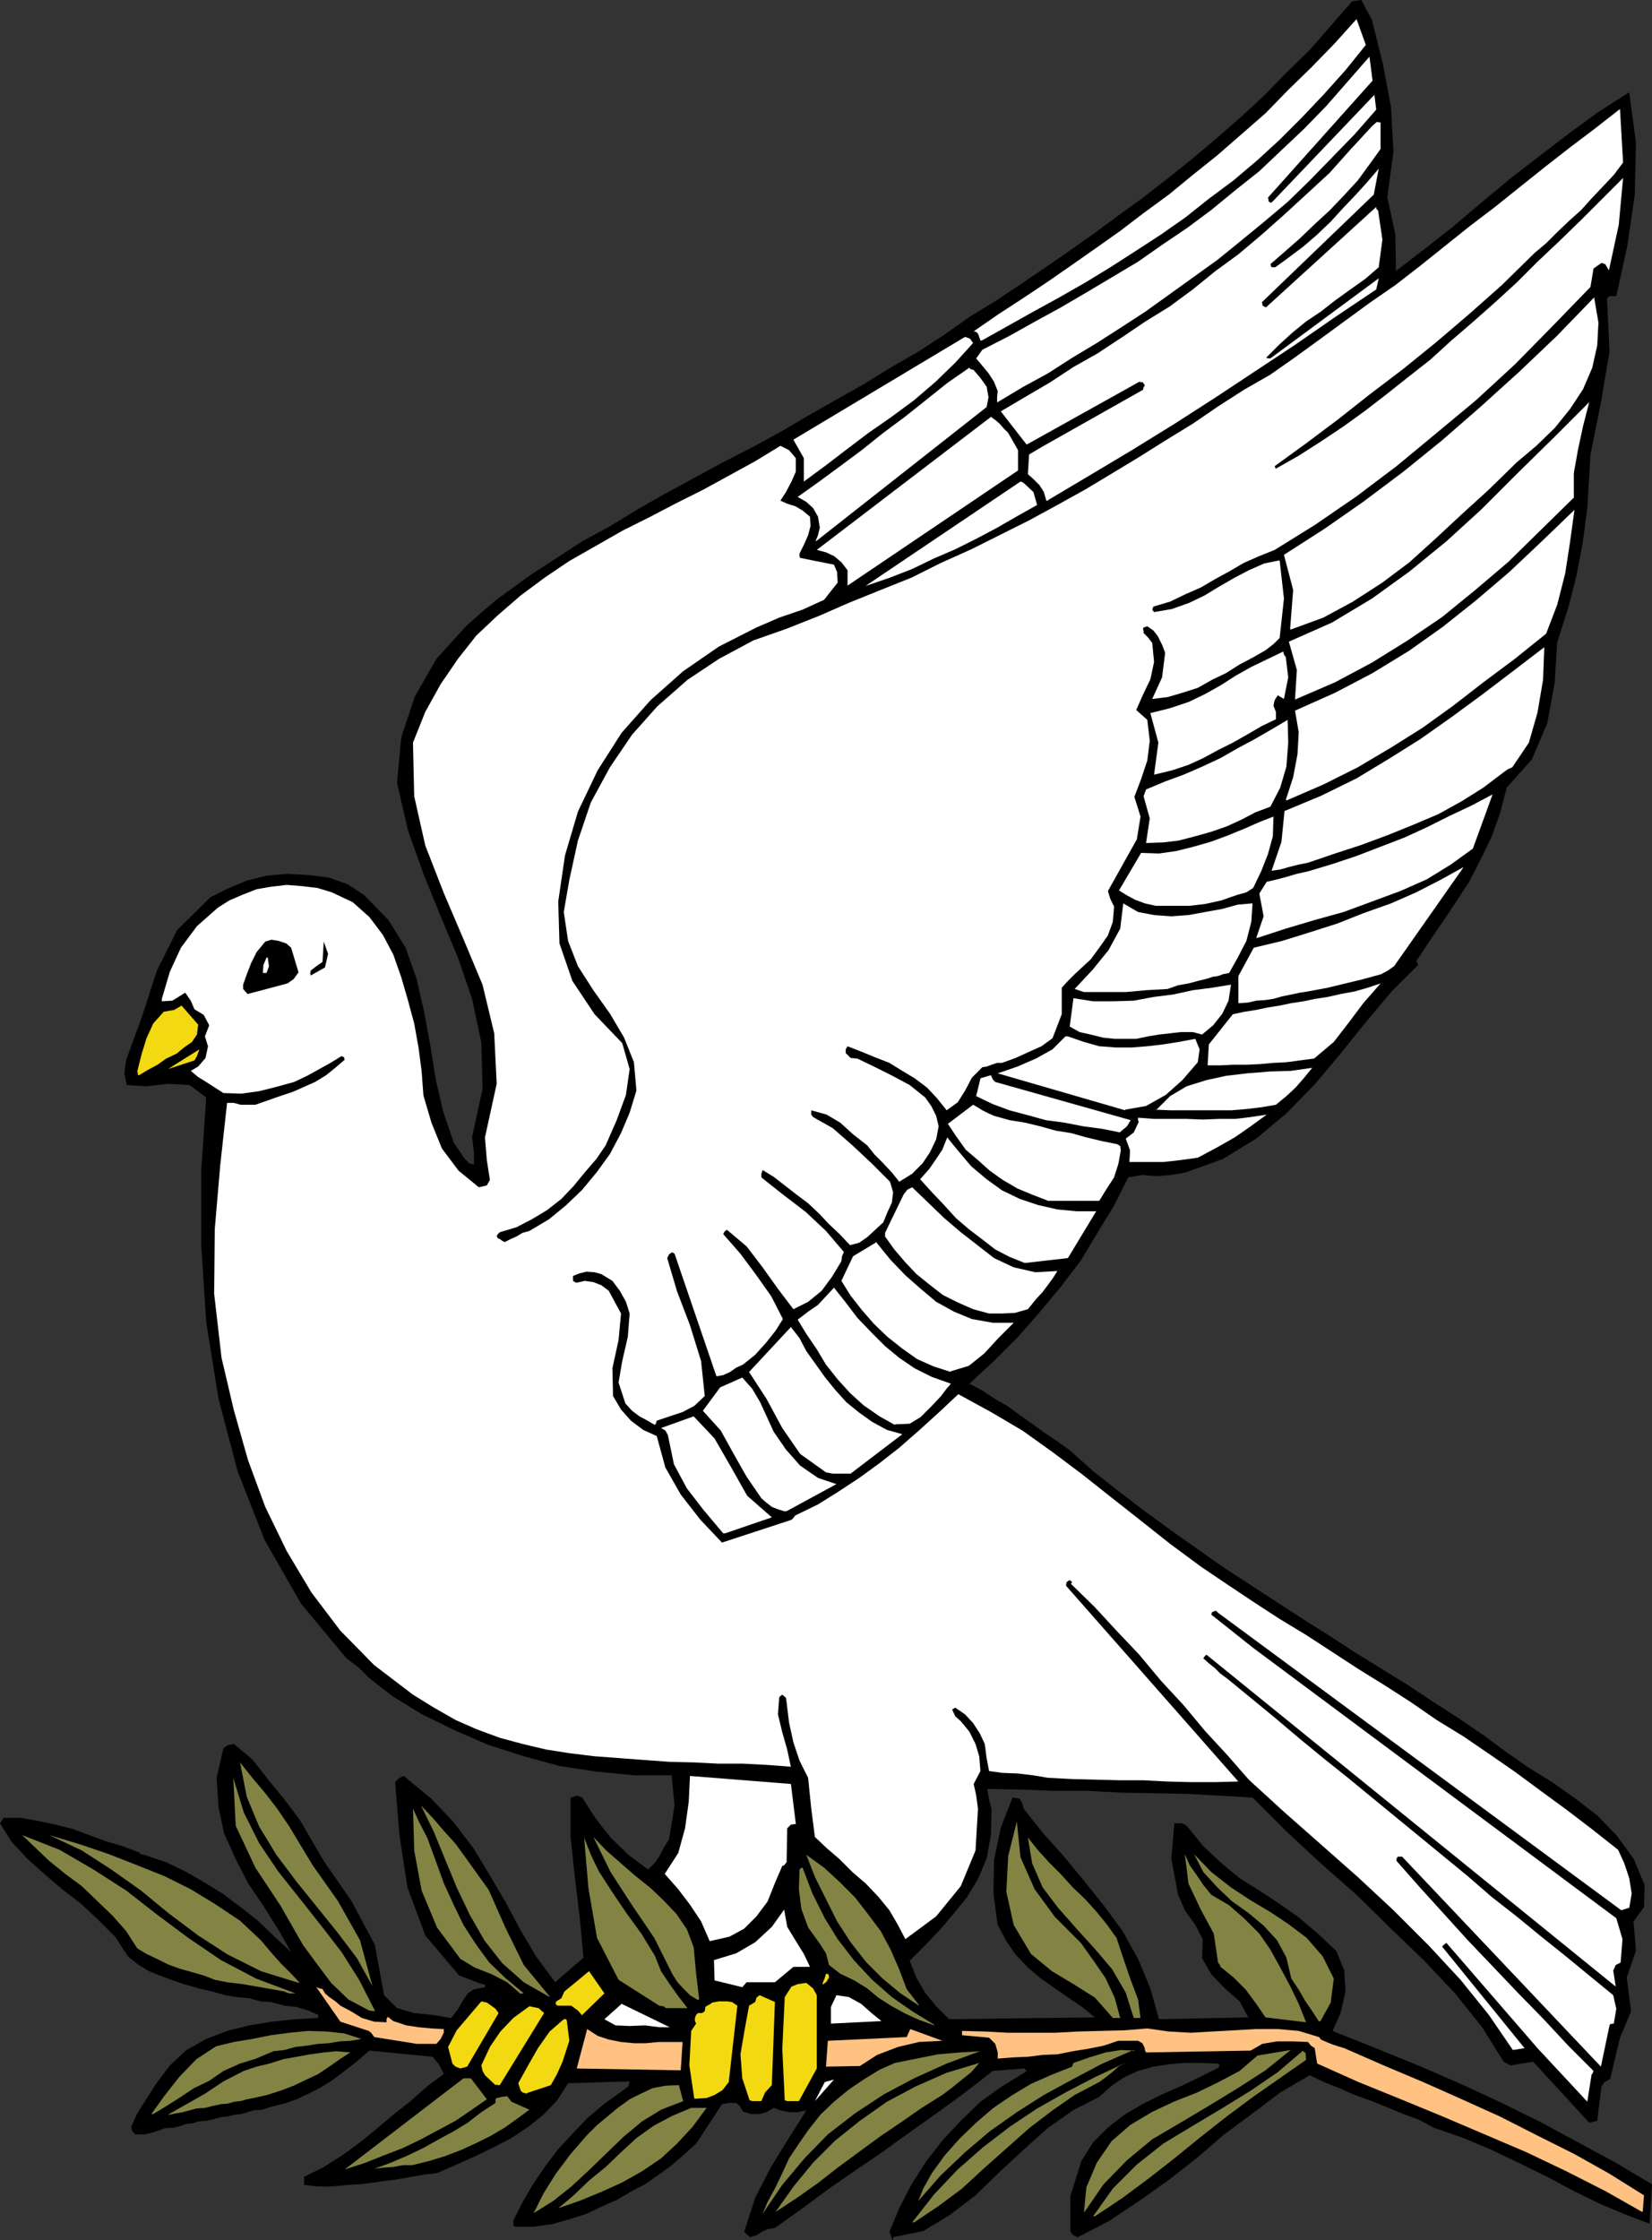 <?xml version="1.0" encoding="UTF-8" standalone="no"?>
<svg
   version="1.0"
   width="114.758mm"
   height="155.54mm"
   id="svg81"
   sodipodi:docname="Dove.wmf"
   xmlns:inkscape="http://www.inkscape.org/namespaces/inkscape"
   xmlns:sodipodi="http://sodipodi.sourceforge.net/DTD/sodipodi-0.dtd"
   xmlns="http://www.w3.org/2000/svg"
   xmlns:svg="http://www.w3.org/2000/svg">
  <rect width="100%" height="100%" fill="#333333" stroke="none"/>
  <sodipodi:namedview
     id="namedview81"
     pagecolor="#ffffff"
     bordercolor="#000000"
     borderopacity="0.25"
     inkscape:showpageshadow="2"
     inkscape:pageopacity="0.0"
     inkscape:pagecheckerboard="0"
     inkscape:deskcolor="#d1d1d1"
     inkscape:document-units="mm" />
  <defs
     id="defs1">
    <pattern
       id="WMFhbasepattern"
       patternUnits="userSpaceOnUse"
       width="6"
       height="6"
       x="0"
       y="0" />
  </defs>
  <path
     style="fill:#000000;fill-opacity:1;fill-rule:evenodd;stroke:none"
     d="m 234.479,587.061 7.918,-1.616 6.949,-4.201 6.787,-5.171 6.302,-6.14 6.302,-5.817 6.302,-5.656 6.626,-4.686 6.949,-3.555 3.232,-2.909 3.394,-2.262 3.555,-1.616 4.04,-1.131 4.202,-0.646 4.04,-0.323 h 4.202 l 4.525,0.162 0.485,0.485 -0.485,0.646 -4.848,2.424 -5.01,2.424 -5.171,2.262 -4.848,2.424 -4.686,2.747 -4.363,3.393 -3.878,3.878 -3.07,4.848 -2.909,9.211 v 9.372 l 0.808,0.97 1.131,0.485 8.403,-4.363 7.757,-5.171 7.757,-5.494 7.434,-5.817 7.11,-6.14 7.434,-5.494 7.272,-5.494 7.757,-4.525 3.717,1.778 4.04,1.616 4.04,1.778 4.525,1.616 4.04,1.616 4.202,1.778 4.04,1.454 3.878,2.101 7.918,2.747 7.272,3.07 7.434,3.555 7.272,3.555 6.949,3.717 6.949,3.393 6.949,2.909 5.979,2.262 0.646,-10.342 -9.534,-5.656 -9.857,-5.333 -10.181,-5.494 -10.504,-5.171 -10.504,-4.848 -10.827,-4.686 -11.15,-4.525 -11.312,-4.525 2.101,-4.686 1.293,-5.656 -0.323,-5.494 -2.101,-5.171 -5.01,-4.686 -5.171,-4.363 -4.848,-3.393 -5.171,-3.393 -5.171,-3.232 -4.686,-3.878 -4.848,-4.525 -4.202,-5.171 -0.646,-0.485 -0.646,-0.323 h -2.101 l -0.808,9.211 1.778,9.534 1.778,4.04 2.747,3.878 1.939,3.717 -0.162,5.009 2.424,4.201 3.555,3.717 3.878,3.393 2.262,4.201 -23.432,0.485 -2.262,-8.08 -3.232,-7.756 -4.04,-7.272 -5.01,-6.787 -5.171,-6.464 -5.333,-6.464 -5.494,-6.14 -5.01,-6.302 -0.323,-1.293 -0.646,-1.293 -1.939,-0.323 -3.07,7.918 -1.778,8.403 -0.162,8.888 1.131,8.241 2.262,4.201 2.424,3.555 3.232,3.393 3.232,2.747 3.878,2.747 3.555,2.424 3.555,2.424 3.394,2.747 -38.299,0.485 -3.394,-3.393 -2.909,-3.555 -2.262,-3.878 -1.778,-4.525 4.04,-4.04 3.878,-4.04 3.555,-4.201 3.555,-4.363 2.909,-4.848 2.262,-5.332 1.131,-6.14 0.162,-6.787 -0.646,-2.585 -0.485,-2.747 8.565,0.162 8.726,0.323 h 8.726 l 9.05,0.485 8.565,0.162 8.726,0.162 8.726,0.485 8.565,0.485 8.726,8.726 9.211,8.564 9.373,8.241 9.05,8.888 8.726,8.403 8.08,8.564 7.11,8.888 5.656,9.049 1.778,0.97 1.939,-0.323 2.101,-0.323 1.939,-0.323 14.705,15.998 2.101,-0.485 1.131,-9.049 0.808,-1.131 1.454,-0.808 2.586,-10.827 2.909,-6.948 -1.131,-8.888 2.424,-6.948 -0.646,-7.756 2.747,-3.717 0.162,-5.817 -2.909,-6.948 -4.525,-6.14 -5.01,-5.171 -5.656,-4.363 -6.141,-4.363 -6.302,-3.878 -5.818,-4.04 -5.656,-4.201 -6.626,-4.525 -6.787,-4.363 -6.787,-4.525 -7.11,-4.363 -6.787,-4.201 -6.949,-4.525 -6.949,-4.363 -6.949,-4.525 -6.949,-4.525 -6.949,-4.525 -6.626,-4.686 -7.11,-5.009 -6.626,-4.848 -6.787,-5.171 -6.787,-5.333 -6.141,-5.494 -3.394,-2.424 -3.394,-2.262 -3.07,-2.262 -3.232,-2.262 -3.07,-2.262 -3.394,-1.939 -3.394,-2.262 -3.394,-1.778 6.464,-5.979 6.302,-6.302 5.818,-6.625 5.494,-6.625 5.171,-6.787 4.363,-7.272 4.363,-7.11 3.717,-7.433 3.717,-0.646 3.717,0.323 3.878,-0.323 3.717,-0.646 9.857,-3.555 8.726,-5.333 7.918,-6.625 7.434,-7.595 6.787,-8.08 6.626,-8.241 6.787,-8.08 6.949,-6.948 -0.323,-0.808 -0.162,-0.162 3.394,-5.171 3.555,-5.171 3.555,-5.332 3.394,-5.171 2.909,-5.656 2.909,-5.979 2.262,-6.302 1.778,-6.787 6.626,-7.433 4.04,-9.534 1.939,-10.665 0.646,-10.503 2.909,-9.049 2.262,-8.888 1.616,-8.726 1.131,-8.726 0.808,-13.735 2.747,-13.735 2.262,-13.412 -0.646,-13.735 0.162,-0.485 0.485,-0.323 h 1.778 l 2.909,-13.25 1.939,-13.412 0.323,-13.574 -1.778,-13.25 -7.918,5.009 -7.757,5.656 -7.595,5.817 -7.757,5.979 -7.595,6.302 -7.434,6.302 -7.595,5.979 -7.595,5.817 -0.162,-9.534 -2.101,-9.857 1.616,-11.958 -0.646,-11.635 L 363.111,16.967 360.203,5.171 358.587,2.262 357.455,0 l -2.424,0.323 -5.656,6.464 -5.494,6.302 -6.141,5.979 -5.979,6.14 -6.141,5.656 -6.302,5.494 -6.141,5.171 -6.626,5.333 -6.464,5.009 -6.464,4.686 -6.787,5.009 -6.464,4.525 -6.302,4.363 -6.464,4.363 -6.302,4.201 -6.626,4.04 -6.626,4.686 -6.949,4.525 -7.272,4.201 -7.11,4.363 -7.434,4.201 -7.11,4.04 -7.434,4.363 -7.434,4.04 -7.595,3.878 -7.434,4.04 -7.434,4.04 -7.434,4.201 -7.11,4.363 -7.434,4.04 -6.949,4.525 -6.949,4.525 -4.202,3.07 -4.04,2.909 -4.04,3.393 -4.363,3.878 -7.757,8.564 -5.656,9.857 -3.555,10.665 -1.131,11.958 2.909,12.604 4.04,11.311 4.525,11.15 4.525,10.827 3.717,10.827 2.424,11.473 0.323,12.119 -2.747,12.766 0.485,3.878 v 3.232 l -1.293,-0.323 -1.454,-1.616 -1.293,-1.939 -1.293,-1.939 -2.747,-8.08 -1.939,-8.403 -1.454,-9.049 -1.616,-8.726 -1.939,-8.564 -2.909,-8.241 -4.525,-7.272 -6.302,-6.464 -4.363,-2.909 -5.01,-1.778 -5.333,-0.646 -5.494,-0.323 -5.494,0.485 -5.171,1.293 -5.01,2.101 -4.525,2.262 -8.726,8.564 -5.333,10.665 -3.878,11.958 -4.202,11.473 -0.485,3.555 0.646,3.07 5.171,0.323 5.656,-0.646 5.656,0.323 4.363,3.232 -1.293,19.068 v 19.714 l 1.293,20.199 3.232,20.037 5.01,19.068 7.11,18.098 9.534,16.644 11.958,14.382 3.232,2.424 2.747,2.747 3.07,2.424 2.909,2.262 7.595,4.686 8.565,4.201 8.888,3.878 9.534,3.07 9.534,2.585 9.696,1.454 9.857,0.97 h 9.696 l 0.808,7.918 -1.454,8.888 -1.454,2.262 -1.131,2.262 -1.293,1.778 -1.616,1.616 -5.171,-3.878 -4.686,-4.525 -4.04,-5.171 -3.394,-5.333 -1.293,-0.485 -1.778,0.485 v 10.342 l 1.131,10.503 1.293,10.827 0.97,10.342 -7.434,6.464 -5.01,-6.787 -4.202,-7.11 -3.878,-7.272 -4.202,-7.11 -4.202,-6.948 -5.171,-6.787 -5.818,-6.14 -7.272,-5.979 -1.131,0.485 -1.131,1.131 1.131,13.897 2.101,13.735 4.686,12.604 8.888,10.503 1.778,0.646 1.616,0.646 1.616,0.646 1.778,0.485 v 0.485 0.162 l -1.778,0.323 -1.293,0.323 -1.454,0.97 -1.131,1.616 -1.454,2.585 -1.778,2.262 -5.01,-0.808 -4.686,-0.485 -4.525,-1.293 -3.394,-3.393 -2.424,-13.25 -6.141,-11.473 -7.272,-10.503 -6.302,-10.827 -4.04,-5.332 -4.363,-5.333 -4.04,-5.171 -4.848,-4.04 -1.616,0.323 -1.131,0.808 -1.778,7.756 0.485,7.595 1.454,6.948 3.07,6.787 3.232,6.302 4.04,5.979 3.878,6.14 3.394,5.979 -4.525,-4.201 -4.202,-4.04 -4.525,-3.555 -4.525,-3.393 -4.686,-2.909 -5.01,-2.909 -5.333,-2.585 -5.818,-1.939 -0.808,-0.162 -0.485,-0.485 -4.363,-1.616 -4.363,-1.293 -4.363,-1.616 -4.363,-1.616 -4.525,-1.131 -4.525,-0.97 -4.525,-0.808 H 0.97 L 0.646,477.502 0,478.471 l 3.07,4.848 4.04,4.363 4.525,4.04 4.686,4.04 4.848,3.717 4.686,4.363 4.363,4.363 3.394,5.171 2.586,2.101 2.909,1.778 3.232,1.293 3.07,1.131 3.394,1.131 3.394,0.97 3.555,0.808 3.394,0.97 2.909,0.485 3.394,0.323 2.909,0.808 2.747,0.162 3.555,0.97 3.07,0.323 3.232,0.97 2.586,1.131 v 0.485 0.323 l -5.979,0.323 -6.302,0.646 -5.818,0.97 -5.818,1.454 -5.494,2.101 -5.171,2.909 -4.363,4.04 -3.878,5.171 -1.616,2.585 -1.778,2.747 -1.454,2.424 -1.454,3.232 0.323,1.131 0.808,0.808 H 38.137 l 2.424,-0.646 2.747,-0.97 2.424,-0.162 1.778,-0.485 1.454,-0.485 1.616,-0.162 1.454,-0.485 2.101,-0.162 2.101,-0.485 1.778,-0.485 1.778,-0.162 1.778,-0.485 1.778,-0.162 1.616,-0.485 1.616,-0.485 2.262,-0.162 1.939,-0.646 1.778,-0.485 2.101,-0.485 3.232,-1.131 3.07,-1.454 2.909,-1.454 2.909,-1.778 2.424,-1.778 2.747,-2.101 2.424,-1.939 2.586,-2.262 16.645,1.616 1.616,1.939 1.293,2.585 -4.363,3.232 -4.363,3.878 -4.525,3.555 -4.202,3.555 -4.525,3.717 -4.686,3.393 -4.848,3.07 -5.171,2.585 v 2.101 l 2.586,0.323 2.909,0.162 2.909,-0.162 3.232,-0.323 2.909,-0.162 2.909,-0.323 3.232,-0.485 2.747,-0.323 2.909,-0.485 2.747,-0.485 2.909,-0.485 2.909,-0.323 5.171,-2.262 5.01,-2.262 4.686,-2.262 4.686,-2.424 4.363,-2.909 4.04,-3.232 3.555,-3.717 2.909,-4.525 16.16,-0.485 -0.323,1.293 -1.939,1.454 -4.525,3.232 -4.363,3.717 -3.878,4.04 -3.878,4.201 -3.394,4.525 -3.07,4.525 -2.747,4.686 -2.424,4.848 v 0.808 0.323 l 0.162,0.323 0.162,0.162 h 5.01 l 4.686,-0.646 4.686,-1.293 4.525,-1.454 4.04,-1.939 4.04,-1.778 3.555,-2.101 3.717,-1.939 3.232,-2.262 3.394,-2.424 3.394,-2.909 3.394,-3.07 6.787,-10.342 1.778,-0.323 h 1.939 l 0.97,0.808 0.808,1.454 2.101,0.646 h 2.262 l 1.778,-0.485 1.939,-1.131 1.778,0.646 2.262,0.485 h 2.262 l 2.262,-0.485 -4.686,7.433 -4.686,7.595 -4.04,7.918 -2.909,8.888 1.454,1.454 1.778,-0.485 1.454,-0.97 1.454,-0.646 1.939,-0.323 7.272,-5.171 6.949,-5.171 7.272,-5.009 7.11,-4.848 6.949,-5.009 7.272,-5.171 7.11,-5.171 7.272,-5.656 8.242,-0.646 0.646,0.646 -0.646,0.485 -5.818,3.555 -5.656,4.04 -5.171,5.009 -4.848,5.171 -4.363,5.656 -3.717,5.817 -3.232,6.302 -2.586,6.14 0.808,2.262 h 0.162 z"
     id="path1" />
  <path
     style="fill:#838344;fill-opacity:1;fill-rule:evenodd;stroke:none"
     d="m 239.973,583.182 6.302,-4.201 6.302,-4.686 5.979,-5.494 5.818,-5.171 5.818,-5.171 6.141,-4.686 5.818,-4.04 6.464,-3.393 1.778,-1.293 1.616,-1.293 1.616,-1.454 1.778,-0.97 -7.918,3.717 -7.757,4.04 -7.434,4.201 -7.272,4.848 -6.949,5.333 -6.626,5.817 -6.141,6.464 -5.818,7.433 h 0.162 0.323 z"
     id="path2" />
  <path
     style="fill:#838344;fill-opacity:1;fill-rule:evenodd;stroke:none"
     d="m 287.483,581.566 7.272,-4.848 6.949,-5.171 6.626,-5.171 6.949,-5.656 6.787,-5.333 6.949,-5.171 6.949,-4.848 6.949,-4.848 -0.162,-1.939 h -0.323 l -0.323,-0.485 -6.626,5.656 -7.11,4.848 -7.595,4.686 -7.595,4.525 -7.757,4.686 -6.949,5.494 -6.302,6.302 -5.171,7.272 h 0.323 z"
     id="path3" />
  <path
     style="fill:#838344;fill-opacity:1;fill-rule:evenodd;stroke:none"
     d="m 200.22,580.92 5.171,-7.595 5.818,-6.948 6.141,-6.302 7.11,-5.494 7.595,-5.009 7.918,-4.201 8.565,-3.878 8.726,-3.232 -5.333,0.323 -5.656,0.485 -5.656,1.131 -5.656,1.131 -4.04,1.778 -4.202,2.585 -4.04,2.747 -3.717,3.07 -3.555,3.393 -3.07,3.878 -2.586,3.717 -2.586,3.878 -1.778,3.878 -1.939,4.04 -1.939,3.555 -1.293,3.07 z"
     id="path4" />
  <path
     style="fill:#838344;fill-opacity:1;fill-rule:evenodd;stroke:none"
     d="m 140.106,580.758 5.171,-3.232 4.686,-3.717 4.525,-4.201 4.686,-4.525 4.525,-4.363 4.848,-4.04 5.01,-3.07 5.818,-2.262 -1.131,-4.201 -3.555,0.162 -3.394,0.646 -3.07,1.454 -2.909,1.454 -2.909,2.101 -2.747,2.262 -2.909,2.424 -2.747,2.747 -4.202,4.848 -3.878,5.171 -3.232,5.171 z"
     id="path5" />
  <path
     style="fill:#838344;fill-opacity:1;fill-rule:evenodd;stroke:none"
     d="m 203.614,580.435 5.656,-3.717 5.494,-3.878 5.171,-4.04 5.494,-4.04 5.494,-4.04 5.494,-3.717 5.333,-3.717 5.656,-3.555 2.586,-1.939 2.586,-2.101 2.424,-1.939 2.101,-2.424 -8.565,2.585 -8.08,3.555 -7.595,4.04 -7.11,5.009 -6.464,5.171 -5.818,5.817 -5.171,6.302 z"
     id="path6" />
  <path
     style="fill:#838344;fill-opacity:1;fill-rule:evenodd;stroke:none"
     d="m 284.736,580.435 5.01,-7.272 6.141,-6.302 6.626,-5.494 7.434,-4.363 7.595,-4.525 7.434,-4.525 7.272,-4.686 6.626,-5.333 -8.726,1.454 -4.686,4.04 -5.494,2.909 -5.656,2.747 -6.141,2.424 -5.818,2.747 -5.656,3.393 -4.848,4.201 -3.878,5.656 -2.747,6.464 -0.646,6.787 v -0.323 h 0.323 v 0 z"
     id="path7" />
  <path
     style="fill:#ffc283;fill-opacity:1;fill-rule:evenodd;stroke:none"
     d="m 431.306,580.274 0.323,-4.201 -9.05,-5.656 -9.211,-5.171 -9.696,-4.848 -9.857,-5.009 -10.019,-4.525 -10.181,-4.525 -10.342,-4.363 -10.342,-4.525 -1.616,-0.485 -1.454,-0.485 -1.616,-0.646 -1.454,-0.646 -0.323,-0.485 -0.162,-0.162 -5.333,-1.616 -5.494,-0.485 h -5.818 l -5.494,0.323 -5.979,0.323 -5.494,0.323 -5.818,-0.323 -5.656,-0.808 -5.979,0.485 -6.141,0.162 -6.141,0.162 -5.979,0.323 h -5.979 -6.302 l -6.141,-0.323 -5.979,-0.162 v 0.485 0.646 l 7.11,0.646 1.616,1.616 0.646,2.262 v 0.808 0.808 l 4.04,-0.323 3.878,-0.162 3.878,-0.485 3.878,-0.162 4.04,-0.808 4.04,-0.646 4.04,-0.808 3.878,-1.293 h 1.293 1.293 1.454 1.131 l 1.131,0.646 0.646,1.293 v 0.485 l 0.323,0.646 27.472,-0.485 3.07,-1.778 3.878,-0.646 h 4.04 l 4.04,0.162 0.808,0.97 0.97,0.646 0.646,4.04 10.827,4.848 11.15,4.525 10.989,4.525 10.989,4.686 10.989,4.686 10.504,5.009 10.181,5.171 9.696,5.494 z"
     id="path8" />
  <path
     style="fill:#838344;fill-opacity:1;fill-rule:evenodd;stroke:none"
     d="m 146.57,579.466 5.979,-2.101 5.494,-2.262 5.333,-2.424 5.171,-2.909 5.01,-3.393 4.202,-3.878 4.04,-4.363 3.717,-5.009 h -1.939 -2.101 l -5.01,2.101 -4.848,2.585 -4.525,3.232 -4.04,3.717 -4.04,3.878 -4.363,3.555 -4.04,3.878 z"
     id="path9" />
  <path
     style="fill:#838344;fill-opacity:1;fill-rule:evenodd;stroke:none"
     d="m 241.105,577.527 5.818,-6.625 6.464,-6.14 6.464,-5.494 7.11,-5.009 7.11,-4.525 7.434,-4.04 7.595,-4.04 8.08,-3.555 0.485,0.162 0.323,-0.162 -3.717,-0.162 -4.04,0.646 -4.202,1.293 -4.202,1.454 -0.162,0.323 -0.162,0.646 -5.333,2.101 -5.494,2.424 -4.848,2.909 -5.01,3.393 -4.525,3.878 -4.202,4.04 -4.04,4.525 -3.394,4.686 -2.262,4.04 -1.293,3.232 z"
     id="path10" />
  <path
     style="fill:#838344;fill-opacity:1;fill-rule:evenodd;stroke:none"
     d="m 90.495,569.286 5.494,-1.778 4.848,-1.939 5.01,-1.939 4.686,-2.262 4.525,-2.424 4.525,-2.424 4.04,-2.747 4.202,-2.909 -4.202,-5.494 h -1.939 l -31.188,23.915 z"
     id="path11" />
  <path
     style="fill:#838344;fill-opacity:1;fill-rule:evenodd;stroke:none"
     d="m 98.09,569.124 2.586,-0.323 2.424,-0.162 2.747,-0.485 h 2.424 l 4.525,-1.131 4.202,-1.293 4.202,-1.616 3.878,-1.778 3.878,-1.939 3.555,-2.101 3.394,-2.424 3.07,-2.262 -4.686,-2.101 -1.131,-1.454 -1.293,0.162 -1.454,0.323 -0.323,0.323 v 0.97 l -3.717,2.424 -3.555,2.747 -3.717,2.262 -3.878,2.101 -4.04,2.262 -4.04,1.939 -4.525,1.939 -4.363,1.616 v 0 z"
     id="path12" />
  <path
     style="fill:#838344;fill-opacity:1;fill-rule:evenodd;stroke:none"
     d="m 40.238,554.742 3.717,-2.262 3.555,-2.262 3.394,-2.262 4.04,-1.939 3.717,-2.585 4.363,-1.939 4.202,-1.293 4.525,-1.939 2.909,-0.323 2.909,-0.808 2.909,-0.323 3.07,-0.485 2.747,-0.162 2.909,-0.485 2.909,-0.162 2.747,-0.485 -4.525,-1.454 -4.525,-0.485 -4.848,-0.162 -5.01,0.485 -4.848,0.646 -4.848,0.97 -4.848,0.808 -4.686,1.131 -5.171,3.393 -4.525,4.686 -4.04,5.171 -3.232,4.525 h 0.323 0.162 z"
     id="path13" />
  <path
     style="fill:#838344;fill-opacity:1;fill-rule:evenodd;stroke:none"
     d="m 44.601,554.904 1.454,-0.323 1.939,-0.323 1.778,-0.485 1.778,-0.485 2.262,-0.162 1.939,-0.485 2.262,-0.485 1.778,-0.162 1.778,-0.485 1.616,-0.162 1.616,-0.485 1.778,-0.323 3.555,-0.808 3.555,-1.131 3.394,-1.293 3.394,-1.616 3.07,-1.454 2.909,-1.939 2.747,-1.939 2.747,-1.778 -3.717,-0.323 -3.232,0.323 -3.555,0.485 -3.555,0.646 -3.555,0.646 -3.555,1.131 -3.394,0.808 -3.394,1.131 -5.333,2.747 -4.848,3.232 -4.848,2.747 -4.848,2.747 h 0.162 0.323 z"
     id="path14" />
  <path
     style="fill:#ffffff;fill-opacity:1;fill-rule:evenodd;stroke:none"
     d="m 213.956,551.349 5.01,-5.656 -2.424,0.646 -2.586,5.009 z"
     id="path15" />
  <path
     style="fill:#ffffff;fill-opacity:1;fill-rule:evenodd;stroke:none"
     d="m 416.762,551.349 1.131,-7.11 h 0.162 l 0.323,-0.808 -6.626,-6.625 -6.464,-6.948 -6.787,-6.948 -6.464,-6.787 -6.626,-6.948 -6.302,-6.948 -6.302,-6.948 -6.141,-6.948 V 487.682 l 0.323,-0.485 h 0.323 0.808 l 52.196,55.103 2.262,-10.827 0.162,-0.323 0.97,-0.162 0.646,-3.878 -0.808,-3.555 -6.302,-5.171 -6.302,-5.171 -6.464,-5.171 -6.302,-5.171 -6.626,-5.171 -6.141,-5.332 -6.302,-5.171 -6.302,-5.171 -6.302,-5.171 -6.302,-5.171 -6.302,-5.171 -6.464,-5.171 -6.302,-5.171 -6.302,-5.333 -6.302,-5.171 -6.302,-5.171 -1.778,-1.293 -1.454,-1.454 -1.616,-1.293 -1.454,-1.293 0.323,-0.485 0.485,-0.485 107.463,87.098 -0.646,-4.201 0.646,-1.454 1.293,-0.646 0.485,-6.14 -1.616,-5.494 -95.343,-70.939 -10.989,-8.726 0.162,-0.646 0.808,-0.323 h 0.323 l 0.485,0.485 105.847,78.049 2.101,-0.646 0.646,-3.717 -0.646,-4.04 -1.293,-3.878 -1.616,-3.555 -6.949,-5.494 -6.787,-5.171 -6.626,-4.848 -6.787,-5.009 -6.787,-4.686 -6.626,-4.525 -7.11,-4.363 -6.787,-4.686 -6.787,-4.363 -6.787,-4.201 -6.949,-4.525 -6.949,-4.525 -6.949,-4.201 -6.949,-4.525 -6.787,-4.525 -6.949,-4.686 -8.08,-5.979 -7.757,-6.14 -7.595,-5.979 -7.757,-6.14 -7.757,-5.817 -7.918,-5.656 -8.242,-4.848 -8.565,-4.686 -5.171,4.848 -5.171,4.686 -5.171,4.525 -5.171,4.04 -5.333,3.878 -5.656,3.717 -5.171,3.232 -5.979,2.909 -0.485,0.646 -0.485,0.485 -18.261,5.979 -5.656,-5.979 -5.171,-6.625 -4.04,-7.11 -2.262,-8.241 -3.555,-1.616 -3.232,-2.424 -2.586,-2.909 -2.101,-3.555 -0.162,-7.272 1.616,-7.433 0.646,-6.948 -3.232,-5.979 -1.939,-1.454 -2.101,-0.808 -2.262,-0.323 -2.101,0.485 -0.485,-0.162 -0.485,-0.323 v -0.646 -0.646 l 1.616,-0.646 1.939,-0.485 2.101,0.162 1.778,0.485 2.909,1.778 1.939,2.585 1.616,2.909 0.97,3.07 -0.485,6.14 -1.454,6.302 -0.97,5.656 1.778,5.494 1.778,1.939 1.939,1.454 2.101,1.131 1.939,1.131 0.323,-0.485 0.162,-0.646 3.394,-1.131 3.394,-1.131 3.07,-1.616 2.747,-2.585 -0.97,-9.211 -2.909,-9.372 -3.394,-8.888 -2.586,-8.726 0.485,-0.97 0.646,-0.485 h 0.323 l 0.485,0.323 10.989,32.157 1.778,-0.323 1.778,-0.808 1.616,-1.131 1.778,-0.808 3.232,-2.585 2.909,-3.232 2.424,-3.07 1.939,-3.07 -3.07,-5.979 -3.878,-5.494 -4.202,-5.656 -4.525,-5.171 0.323,-0.646 0.646,-0.485 5.171,4.363 4.202,5.494 4.04,5.656 4.04,5.333 3.878,-1.939 3.555,-2.909 2.747,-3.717 2.424,-4.04 0.162,-1.293 0.485,-1.131 -4.686,-5.494 -5.333,-5.009 -6.141,-4.686 -5.494,-4.363 v -0.97 l 0.323,-0.97 2.909,1.778 2.909,2.262 2.909,2.262 3.232,2.424 2.909,2.747 2.424,2.585 2.909,2.747 2.747,2.909 2.424,-0.646 2.101,-1.454 2.101,-1.939 2.101,-1.939 1.131,-2.747 1.131,-2.424 0.323,-2.747 -0.808,-2.747 -4.848,-4.848 -5.01,-4.686 -5.171,-4.525 -5.171,-2.909 -0.485,-0.646 v -1.131 l 4.04,1.131 3.555,2.101 3.394,3.07 3.717,2.909 1.939,2.424 2.262,2.262 2.262,2.424 1.939,2.424 3.394,-2.101 2.747,-2.747 1.939,-2.909 1.616,-3.393 0.646,-3.393 -0.646,-2.747 -1.293,-2.585 -1.616,-2.262 -4.04,-3.232 -4.525,-2.424 -4.525,-2.262 -4.686,-2.262 -1.778,-0.162 -1.293,-1.293 v -0.97 l 0.485,-0.808 3.717,1.454 3.555,1.454 3.717,1.454 3.394,2.101 3.232,1.939 3.232,2.424 2.586,2.747 2.586,3.232 2.909,-2.101 1.939,-3.07 1.778,-3.393 2.747,-2.747 1.131,-0.162 1.293,-0.485 1.454,-0.485 h 1.293 l 3.555,-1.293 3.555,-1.616 3.232,-1.454 2.909,-2.101 2.424,-6.302 v -6.948 l 1.616,-1.778 1.778,-1.778 2.262,-2.101 1.939,-1.778 2.262,-3.07 2.262,-3.232 1.293,-3.555 0.323,-4.04 -0.97,-1.939 -0.646,-2.101 7.595,-13.574 0.97,-5.979 -1.616,-5.171 1.778,-4.686 1.616,-4.848 0.646,-5.171 -0.646,-5.494 -2.909,-2.585 1.778,-4.04 1.939,-4.04 0.97,-4.525 -0.485,-5.009 -1.131,-1.454 -1.131,-1.131 v -0.485 l -0.162,-0.646 0.162,-0.323 0.97,-0.323 1.616,1.131 1.131,1.454 1.131,2.262 0.808,2.101 -0.808,6.464 -2.586,5.656 4.04,-0.485 3.878,-1.131 4.04,-1.293 3.717,-2.101 3.717,-1.778 3.555,-2.262 3.394,-1.778 3.394,-1.939 2.101,-1.616 1.616,-1.616 1.131,-10.342 -1.131,-10.019 -4.04,0.808 -4.04,1.778 -3.717,1.939 -4.202,2.424 -3.717,2.262 -4.04,1.939 -4.525,1.616 -4.686,0.808 -0.485,-0.646 0.323,-0.808 4.363,-1.293 4.04,-1.939 4.04,-1.778 3.878,-2.262 3.555,-1.939 3.878,-2.262 4.04,-1.778 4.04,-1.616 10.665,-6.625 10.827,-7.433 10.504,-7.918 10.342,-8.564 10.504,-8.726 10.181,-9.372 10.019,-10.18 9.857,-10.18 0.808,-4.848 2.101,-1.454 0.485,0.162 0.485,0.162 0.485,0.808 0.485,0.808 2.586,-11.958 1.131,-12.281 -5.656,5.656 -5.494,5.494 -5.656,5.494 -5.656,5.333 -5.494,5.494 -5.656,5.171 -5.656,5.009 -5.818,5.009 -5.494,5.009 -5.979,4.686 -5.494,4.363 -5.656,4.363 -5.818,4.201 -5.818,3.878 -5.818,3.717 -5.979,3.393 -0.162,-0.162 -0.162,-0.485 8.242,-5.979 8.403,-6.302 8.403,-6.625 8.726,-6.625 8.565,-6.948 8.726,-7.433 8.565,-7.595 8.565,-8.403 3.07,-2.585 2.909,-2.909 3.232,-3.07 3.07,-2.747 2.909,-3.232 2.909,-3.07 2.747,-2.909 2.424,-3.232 -0.808,-14.058 -6.626,5.171 -6.626,5.009 -6.626,5.171 -6.464,5.171 -6.464,5.171 -6.787,5.171 -6.464,5.171 -6.464,5.171 -6.464,5.009 -6.787,4.686 -6.626,4.848 -6.626,4.848 -6.464,4.686 -6.464,4.525 -6.787,3.878 -6.787,4.363 -6.626,4.525 -7.11,4.363 -6.949,4.363 -6.949,4.201 -7.272,4.363 -7.272,4.04 -7.434,4.04 -7.434,3.717 -7.757,3.878 -7.918,3.555 -7.757,3.878 -8.08,3.232 -8.403,3.393 -7.757,3.393 -8.565,3.393 -8.726,3.07 -9.05,4.848 -8.242,5.494 -7.918,6.948 -6.626,7.433 -5.818,8.564 -5.01,9.211 -3.394,10.019 -2.262,10.342 -1.454,8.403 1.131,7.595 2.586,6.625 4.04,6.302 4.363,6.14 3.717,6.302 2.586,6.464 0.646,7.433 -1.778,5.817 -2.262,5.333 -2.909,5.494 -3.394,4.686 -3.878,4.686 -4.202,4.04 -4.525,3.717 -5.171,3.07 -1.778,0.485 -1.616,0.97 -1.454,0.646 -1.616,0.808 -0.646,-0.323 -0.646,-0.485 -0.485,-0.162 -0.323,-0.646 0.323,-0.485 0.485,-0.485 4.363,-1.293 4.04,-2.101 4.04,-2.424 3.717,-2.909 3.232,-3.393 2.909,-3.555 3.07,-3.555 2.424,-3.555 2.909,-6.625 2.424,-6.625 0.97,-6.787 -1.939,-6.787 -7.272,-7.595 -5.818,-8.726 -3.394,-9.857 -0.323,-10.988 1.778,-12.119 3.394,-11.473 5.171,-10.827 6.302,-9.857 7.595,-8.564 8.565,-7.595 9.373,-6.464 9.857,-5.009 5.979,-2.585 6.141,-2.101 5.656,-2.585 3.555,-4.525 -0.162,-2.747 -0.808,-1.939 -8.888,-1.778 -0.162,-0.485 v -0.646 l 1.131,-2.262 1.131,-2.585 0.646,-2.424 -0.162,-2.424 -1.939,-1.616 -1.939,-1.131 -2.101,-0.646 -1.778,-0.808 1.454,-2.262 1.454,-2.747 1.131,-2.585 v -3.555 l -1.778,-2.101 -2.262,-1.131 -6.626,4.04 -6.787,3.717 -6.787,3.717 -7.11,3.555 -7.11,3.717 -7.11,3.555 -6.787,3.878 -7.11,4.04 -6.464,4.363 -6.302,4.686 -5.979,5.171 -5.656,5.332 -4.848,6.14 -4.525,6.625 -4.04,7.272 -3.232,8.08 0.323,14.058 2.909,12.927 4.848,12.443 5.171,12.119 5.01,11.958 3.07,12.766 0.646,13.25 -3.07,14.058 0.485,5.979 0.808,5.171 -0.808,1.454 -2.101,0.485 -5.333,-4.363 -4.363,-5.817 -2.747,-6.787 -2.101,-7.11 -0.485,-6.464 -0.808,-6.14 -1.131,-6.302 -1.616,-5.979 -1.778,-6.14 -2.101,-5.979 -2.747,-5.171 -3.555,-4.686 -4.363,-3.878 -5.494,-2.585 -3.717,-1.131 -4.04,-0.485 -4.04,-0.323 -4.202,0.485 -3.717,0.646 -3.717,1.454 -3.394,1.454 -3.07,1.939 -5.494,4.848 -4.202,5.656 -2.909,6.302 -2.101,7.11 v 0.485 0.162 l 2.747,-0.162 3.394,-2.101 1.454,2.101 0.97,2.262 2.424,1.454 1.454,2.747 -1.131,2.909 0.808,2.585 -0.646,3.07 -1.939,2.262 -1.939,1.131 1.939,1.616 2.101,1.293 2.262,1.454 2.262,1.454 4.686,0.162 4.686,-0.646 4.525,-1.131 4.686,-1.293 3.394,-1.616 3.232,-1.778 2.909,-1.616 2.909,-1.778 0.646,0.323 0.162,0.646 -2.262,1.939 -2.586,2.101 -2.909,1.778 -2.909,1.293 -2.909,1.293 -3.394,1.131 -3.232,1.131 -3.232,1.131 h -1.939 -1.939 l -1.778,-0.485 h -1.778 l -1.778,16.159 -1.454,16.967 -0.162,16.967 1.939,16.805 3.232,13.735 3.717,13.089 4.525,12.281 5.656,11.635 6.464,10.827 7.595,10.019 8.888,9.049 10.181,7.756 5.494,3.393 5.656,3.232 5.494,2.424 6.141,2.262 5.979,1.616 6.141,1.454 6.141,0.97 6.626,0.808 6.464,0.485 6.464,0.485 6.626,0.485 6.464,0.162 6.464,0.323 h 6.464 l 6.302,0.323 6.302,0.485 -0.97,-4.525 -1.293,-4.525 -1.131,-4.686 0.323,-4.363 0.162,-0.323 0.646,-0.485 0.97,0.808 0.162,1.131 0.646,5.333 1.131,5.171 1.616,4.848 2.262,4.525 0.808,7.918 0.97,7.595 3.07,2.909 3.394,2.909 3.394,3.393 3.555,3.07 3.232,3.393 2.909,3.555 2.262,3.878 1.939,3.717 8.08,-5.979 6.464,-7.918 3.878,-9.372 0.646,-10.988 -0.485,-3.555 -0.646,-2.909 1.778,-3.393 -0.323,-3.878 -0.97,-3.232 -1.616,-3.232 -2.262,-2.747 -1.454,-1.293 -0.808,-1.778 0.323,-0.162 0.485,-0.323 2.586,1.778 2.101,2.262 1.778,2.747 1.293,2.747 0.485,3.717 0.646,3.393 3.555,0.485 4.04,0.162 4.04,0.485 3.878,0.646 6.302,0.323 6.464,0.162 6.141,0.162 h 6.141 l 6.302,0.323 6.141,0.162 h 6.302 l 6.141,-0.162 -45.248,-51.386 0.162,-0.97 0.808,-0.485 0.646,0.485 -0.323,0.485 6.141,5.979 5.818,6.302 5.979,6.302 5.656,6.787 5.979,6.464 5.656,6.787 5.818,6.302 5.656,6.464 9.373,8.564 9.534,8.403 9.696,8.564 9.373,8.726 9.211,9.211 8.403,9.049 7.434,9.211 6.302,9.211 3.07,-0.485 -21.654,-26.663 0.485,-0.485 0.646,-0.485 23.917,27.632 13.089,14.058 v -0.162 z"
     id="path16" />
  <path
     style="fill:#f3d911;fill-opacity:1;fill-rule:evenodd;stroke:none"
     d="m 197.473,551.349 h 2.424 l 0.97,-2.262 1.778,-1.939 0.808,-21.815 -4.04,-1.778 -0.808,0.646 -0.323,1.131 -0.808,0.485 -0.808,0.485 -1.131,6.14 -1.131,6.625 0.485,6.302 1.939,5.817 h 0.323 l 0.323,0.162 z"
     id="path17" />
  <path
     style="fill:#f3d911;fill-opacity:1;fill-rule:evenodd;stroke:none"
     d="m 206.523,551.349 h 3.232 l 4.686,-8.564 v -19.229 l -0.97,-1.778 -1.778,-1.454 -2.262,0.323 -1.616,0.646 -1.778,2.747 -0.646,13.574 0.646,13.574 h 0.323 l 0.162,0.162 z"
     id="path18" />
  <path
     style="fill:#f3d911;fill-opacity:1;fill-rule:evenodd;stroke:none"
     d="m 182.768,550.703 2.747,-0.162 2.101,-0.808 2.101,-1.293 1.616,-2.101 2.262,-20.037 -1.454,-0.97 -1.293,-0.162 h -2.101 l -1.778,0.323 -0.646,0.485 -0.646,0.323 -0.485,0.323 -0.162,1.131 -0.646,0.485 h -1.131 l -0.485,0.485 -0.323,0.808 v 0.808 l 0.323,0.646 -1.293,1.939 -0.485,9.049 1.293,8.726 h 0.162 z"
     id="path19" />
  <path
     style="fill:#f3d911;fill-opacity:1;fill-rule:evenodd;stroke:none"
     d="m 138.328,549.248 6.302,-2.101 1.616,-2.909 1.454,-3.232 1.778,-5.494 -0.646,-5.171 -0.162,-0.485 h -0.646 l -3.717,3.232 -3.07,4.363 -2.586,4.525 -2.586,4.686 0.646,1.939 0.485,0.485 1.131,0.323 v 0 z"
     id="path20" />
  <path
     style="fill:#f3d911;fill-opacity:1;fill-rule:evenodd;stroke:none"
     d="m 130.248,546.986 0.485,0.162 h 0.485 l 11.635,-18.906 -1.454,-1.293 -2.424,-0.485 -4.202,3.07 -3.394,3.555 -2.747,4.04 -2.262,4.848 0.323,1.454 0.646,1.131 2.747,2.585 h 0.162 v 0 z"
     id="path21" />
  <path
     style="fill:#ffc283;fill-opacity:1;fill-rule:evenodd;stroke:none"
     d="m 178.728,543.269 0.485,-7.433 h -3.232 -3.07 l -3.394,0.323 h -3.07 l -3.394,-0.323 -3.232,-0.646 -2.909,-0.97 -2.747,-1.778 -2.747,10.342 27.31,0.485 z"
     id="path22" />
  <path
     style="fill:#f3d911;fill-opacity:1;fill-rule:evenodd;stroke:none"
     d="m 120.876,542.785 1.778,-0.485 8.242,-14.058 -0.808,-1.131 -1.131,-0.808 -1.131,-0.808 -1.454,-0.323 -6.464,7.595 -2.262,4.363 1.131,4.363 0.808,0.808 1.293,0.485 z"
     id="path23" />
  <path
     style="fill:#ffc283;fill-opacity:1;fill-rule:evenodd;stroke:none"
     d="m 216.865,542.3 8.888,-0.162 4.525,-2.909 5.494,-2.101 5.494,-1.293 6.141,-0.323 -8.403,-3.07 -0.97,2.101 -20.685,0.97 -0.485,6.787 z"
     id="path24" />
  <path
     style="fill:#ffc283;fill-opacity:1;fill-rule:evenodd;stroke:none"
     d="m 109.402,536.321 h 5.171 l 1.131,-1.293 0.808,-1.616 v -0.323 -0.646 l -3.232,-0.162 -3.394,-0.323 -3.232,-0.485 -3.394,-1.131 -1.454,-1.131 -0.323,0.646 v 0.808 l -3.232,-0.162 -3.232,-0.97 -2.909,-1.778 -2.747,-1.454 -1.293,-1.131 -1.616,-1.131 -1.131,-0.97 -0.646,-1.131 -0.808,-0.162 -0.808,-0.323 6.302,9.049 7.434,2.424 0.646,0.485 0.808,1.131 z"
     id="path25" />
  <path
     style="fill:#ffffff;fill-opacity:1;fill-rule:evenodd;stroke:none"
     d="m 173.072,531.958 h 2.747 l -12.605,-6.14 -4.525,4.04 2.909,1.616 3.717,0.162 4.04,-0.162 z"
     id="path26" />
  <path
     style="fill:#838344;fill-opacity:1;fill-rule:evenodd;stroke:none"
     d="m 245.306,531.312 -5.818,-3.555 -5.333,-3.717 -5.171,-4.525 -4.686,-5.009 -4.363,-5.656 -3.394,-5.494 -3.232,-6.464 -2.586,-6.787 h -0.323 l -0.485,0.485 -0.162,5.171 0.646,5.171 1.778,4.848 2.909,4.04 1.778,2.747 0.808,3.07 2.909,2.262 3.717,1.778 3.394,2.101 2.909,2.424 3.555,2.262 3.555,1.939 3.555,1.616 4.04,1.454 v 0 z"
     id="path27" />
  <path
     style="fill:#ffffff;fill-opacity:1;fill-rule:evenodd;stroke:none"
     d="m 218.643,530.988 12.766,-0.646 -2.586,-2.101 -2.747,-2.424 -3.232,-1.778 -3.232,-0.485 -1.454,3.07 v 4.363 h 0.323 z"
     id="path28" />
  <path
     style="fill:#838344;fill-opacity:1;fill-rule:evenodd;stroke:none"
     d="m 342.912,530.665 -1.939,-4.848 -2.262,-4.686 -2.586,-4.848 -2.586,-4.686 -2.909,-4.201 -3.878,-3.878 -4.04,-3.555 -4.686,-2.747 -2.101,-2.585 -1.616,-2.424 -1.939,-2.747 -1.293,-2.909 0.97,7.756 3.232,6.787 3.394,6.302 1.131,7.595 0.485,0.646 0.162,0.485 3.394,2.747 3.232,3.232 2.747,3.717 2.424,3.555 10.665,1.293 z"
     id="path29" />
  <path
     style="fill:#838344;fill-opacity:1;fill-rule:evenodd;stroke:none"
     d="m 346.79,530.18 2.586,-4.686 0.808,-6.302 -2.909,-5.817 -4.202,-4.848 -4.686,-3.555 -4.848,-3.232 -5.171,-3.07 -5.171,-3.393 -5.171,-4.04 -4.525,-4.686 2.424,4.686 3.717,4.04 3.717,3.555 4.525,3.232 3.878,3.232 3.555,3.878 2.424,4.525 1.293,5.494 1.939,2.909 1.778,3.07 1.778,2.585 1.778,2.747 0.162,-0.162 h 0.323 v 0 z"
     id="path30" />
  <path
     style="fill:#838344;fill-opacity:1;fill-rule:evenodd;stroke:none"
     d="m 292.655,529.534 h 0.485 0.97 l -1.454,-5.332 -2.424,-5.171 -3.232,-4.686 -3.232,-4.525 -6.787,-6.787 -5.333,-7.272 -3.717,-8.403 -0.97,-9.372 -2.262,9.049 -0.485,9.372 1.939,8.726 4.525,7.595 5.494,4.525 5.656,3.393 5.656,3.555 4.686,5.332 h 0.323 z"
     id="path31" />
  <path
     style="fill:#838344;fill-opacity:1;fill-rule:evenodd;stroke:none"
     d="m 298.31,529.534 h 0.485 0.646 l -0.646,-4.848 -1.939,-5.171 -1.939,-5.656 -1.778,-5.333 -2.424,-3.393 -2.747,-3.393 -3.07,-3.393 -3.232,-3.07 -3.07,-3.393 -3.232,-3.232 -2.909,-3.232 -2.586,-3.232 1.131,6.787 2.747,6.302 4.04,5.332 4.848,5.494 4.848,5.333 4.525,5.333 3.555,6.14 2.101,6.625 h 0.323 0.323 z"
     id="path32" />
  <path
     style="fill:#f3d911;fill-opacity:1;fill-rule:evenodd;stroke:none"
     d="m 152.872,528.726 5.818,-5.656 -4.04,-5.817 -6.464,5.333 -0.808,1.778 -0.808,0.485 -0.646,0.485 v 0.646 l 0.485,0.323 h 3.555 l 1.778,1.293 1.131,1.293 z"
     id="path33" />
  <path
     style="fill:#838344;fill-opacity:1;fill-rule:evenodd;stroke:none"
     d="m 98.413,527.595 -4.04,-7.918 -4.686,-7.433 -5.494,-7.11 -5.494,-6.948 -5.656,-7.11 -5.01,-7.433 -4.04,-8.08 -2.747,-9.049 0.646,12.604 5.171,10.988 6.626,10.019 5.818,10.18 3.555,4.848 3.878,5.171 4.525,4.363 5.494,2.909 1.293,0.162 0.162,-0.162 z"
     id="path34" />
  <path
     style="fill:#838344;fill-opacity:1;fill-rule:evenodd;stroke:none"
     d="m 174.849,526.949 h 5.656 l -2.262,-2.909 -2.424,-3.393 -2.262,-3.393 -1.616,-4.04 -3.555,-5.817 -3.878,-5.333 -3.717,-5.494 -3.555,-5.494 -2.101,-4.363 -1.778,-4.525 1.131,13.25 2.262,13.089 5.656,10.988 10.665,6.787 1.131,0.162 z"
     id="path35" />
  <path
     style="fill:#838344;fill-opacity:1;fill-rule:evenodd;stroke:none"
     d="m 241.266,526.141 -3.232,-4.201 -1.939,-5.171 -2.262,-5.171 -2.586,-4.848 -3.394,-4.525 -3.394,-4.363 -4.04,-4.04 -4.04,-3.717 -4.686,-3.393 2.262,5.817 2.909,5.817 2.909,5.817 3.555,5.494 4.04,5.171 4.363,4.363 4.686,3.878 4.848,3.232 v 0 z"
     id="path36" />
  <path
     style="fill:#838344;fill-opacity:1;fill-rule:evenodd;stroke:none"
     d="m 183.414,524.686 h 0.162 l -0.808,-6.787 -0.646,-6.948 -1.778,-4.686 -2.747,-4.04 -3.394,-3.555 -3.394,-3.232 -4.04,-3.232 -3.717,-3.232 -3.878,-3.393 -3.394,-3.555 4.525,9.211 5.656,8.726 5.818,8.564 4.686,9.372 1.293,2.101 1.616,1.778 1.778,1.778 2.101,1.293 v -0.162 z"
     id="path37" />
  <path
     style="fill:#838344;fill-opacity:1;fill-rule:evenodd;stroke:none"
     d="m 144.307,523.878 -6.787,-8.241 -4.848,-9.857 -4.363,-9.857 -6.141,-8.564 -2.586,-3.555 -3.07,-3.393 -2.909,-3.393 -3.07,-3.232 3.394,6.948 2.909,7.11 3.07,7.433 3.394,7.11 3.878,6.787 4.686,5.979 5.656,5.009 6.787,3.878 v 0 z"
     id="path38" />
  <path
     style="fill:#838344;fill-opacity:1;fill-rule:evenodd;stroke:none"
     d="m 137.197,523.07 h 0.323 l -4.848,-4.04 -4.202,-4.04 -3.555,-4.848 -3.232,-5.009 -2.586,-5.333 -2.586,-5.656 -2.101,-5.817 -2.262,-6.14 -2.101,-4.04 -1.616,-3.555 0.323,10.988 1.939,10.503 4.04,9.695 6.141,8.241 3.717,2.262 4.525,1.778 4.04,2.101 3.555,3.07 0.323,-0.162 h 0.162 z"
     id="path39" />
  <path
     style="fill:#838344;fill-opacity:1;fill-rule:evenodd;stroke:none"
     d="m 75.951,523.07 h 1.616 l -10.342,-3.878 -9.211,-4.848 -8.565,-5.817 -8.242,-6.14 -8.08,-6.302 -8.565,-5.494 -8.888,-5.171 -9.857,-3.878 3.555,3.393 3.555,3.393 4.202,3.393 4.363,3.232 4.04,3.878 4.04,3.878 3.555,4.04 2.909,4.525 2.424,1.454 2.747,1.293 2.909,1.454 3.07,1.131 2.909,0.808 3.394,0.97 2.909,1.131 3.232,0.646 4.04,0.485 3.717,0.646 3.717,0.646 3.555,0.646 0.646,0.323 0.646,0.162 z"
     id="path40" />
  <path
     style="fill:#838344;fill-opacity:1;fill-rule:evenodd;stroke:none"
     d="m 97.767,521.131 -3.232,-11.958 -5.818,-10.342 -6.626,-9.372 -6.141,-10.18 -3.07,-4.525 -3.232,-4.201 -3.394,-4.04 -3.232,-4.04 1.778,9.049 3.232,7.756 4.525,7.433 5.333,7.11 5.494,6.787 5.333,6.625 5.01,6.625 z"
     id="path41" />
  <path
     style="fill:#ffffff;fill-opacity:1;fill-rule:evenodd;stroke:none"
     d="m 194.888,521.455 1.131,-1.293 h 7.434 l 4.848,-4.04 h 4.363 l -1.616,-3.393 -2.101,-3.393 -2.262,-3.717 -0.808,-4.525 -3.232,4.525 -4.363,4.04 -5.01,2.909 -5.818,1.778 0.162,5.333 7.272,1.778 z"
     id="path42" />
  <path
     style="fill:#838344;fill-opacity:1;fill-rule:evenodd;stroke:none"
     d="m 79.022,520.647 -2.586,-2.747 -2.747,-2.747 -2.586,-2.909 -2.586,-3.07 -5.494,-5.171 -6.302,-4.201 -6.626,-4.04 -6.787,-3.393 -7.272,-2.909 -7.434,-2.909 -7.595,-2.585 -8.08,-2.424 8.565,4.04 7.757,5.009 7.757,5.494 7.272,5.979 7.757,5.817 7.757,5.009 8.726,4.363 9.373,2.909 0.808,0.162 0.323,0.323 z"
     id="path43" />
  <path
     style="fill:#f3d911;fill-opacity:1;fill-rule:evenodd;stroke:none"
     d="m 216.219,520.647 0.808,-0.646 0.646,-1.131 -0.162,-0.808 -0.646,-0.162 -0.323,1.131 -0.646,1.616 h 0.323 z"
     id="path44" />
  <path
     style="fill:#ffffff;fill-opacity:1;fill-rule:evenodd;stroke:none"
     d="m 186.484,509.335 5.01,-1.131 3.878,-2.101 3.232,-3.232 2.909,-3.878 1.939,-4.848 1.939,-4.525 0.485,-0.162 0.646,-0.808 0.162,-8.888 0.97,-0.97 1.293,-0.162 -1.293,-10.503 -26.502,-2.101 -0.323,6.787 -0.97,6.948 -1.778,6.464 -3.555,5.494 3.555,4.04 3.07,4.04 2.909,4.363 2.262,5.171 z"
     id="path45" />
  <path
     style="fill:#ffffff;fill-opacity:1;fill-rule:evenodd;stroke:none"
     d="m 190.363,402.362 12.281,-4.201 -6.464,-5.656 -4.202,-7.433 -4.363,-7.595 -5.494,-5.817 -8.565,3.07 1.131,0.646 0.646,1.131 1.616,7.756 3.394,6.302 4.363,5.656 5.171,6.14 h 0.323 0.162 z"
     id="path46" />
  <path
     style="fill:#ffffff;fill-opacity:1;fill-rule:evenodd;stroke:none"
     d="m 206.523,396.545 13.089,-7.11 -4.848,-1.616 -4.686,-3.232 -3.717,-4.201 -3.232,-4.686 -1.778,-3.878 -1.778,-3.878 -2.101,-3.555 -2.586,-2.909 -5.818,2.585 -4.525,6.14 4.686,5.171 3.394,6.14 3.394,5.979 3.878,5.656 1.293,1.131 1.454,1.131 1.616,0.646 1.616,0.485 h 0.162 0.485 z"
     id="path47" />
  <path
     style="fill:#ffffff;fill-opacity:1;fill-rule:evenodd;stroke:none"
     d="m 223.329,386.688 13.574,-10.342 -4.04,-1.131 -3.878,-2.101 -3.394,-2.424 -3.394,-2.747 -2.909,-3.232 -2.747,-3.393 -2.424,-3.393 -2.424,-3.393 -1.778,-3.393 -2.262,-2.909 -10.989,11.796 4.525,6.948 4.202,7.756 4.686,6.787 6.787,4.848 1.778,0.323 h 1.778 1.293 1.616 z"
     id="path48" />
  <path
     style="fill:#ffffff;fill-opacity:1;fill-rule:evenodd;stroke:none"
     d="m 234.964,373.76 3.878,-0.162 2.909,-1.778 2.747,-2.747 2.586,-2.747 1.454,-1.939 1.131,-1.293 -5.01,-1.778 -4.525,-2.262 -4.04,-2.747 -3.717,-3.07 -3.555,-3.555 -3.717,-3.878 -3.07,-4.04 -3.07,-3.878 -2.101,2.262 -2.101,2.262 -2.586,1.778 -2.747,2.101 2.262,3.717 2.747,4.04 2.424,4.04 3.07,3.878 3.232,3.555 3.555,3.232 4.202,2.909 4.04,2.262 v 0 z"
     id="path49" />
  <path
     style="fill:#ffffff;fill-opacity:1;fill-rule:evenodd;stroke:none"
     d="m 249.508,359.863 4.848,-1.454 4.04,-3.232 3.717,-4.04 4.04,-4.04 h -5.494 l -5.494,-0.97 -4.686,-1.939 -4.686,-2.585 -4.04,-3.393 -4.04,-3.555 -3.878,-4.04 -3.555,-4.363 -0.162,-0.323 -0.485,0.323 -5.656,3.393 -3.07,6.464 2.424,3.878 2.909,3.717 3.232,3.717 3.555,3.393 3.878,3.07 3.878,2.747 4.363,1.939 4.525,1.454 v 0 z"
     id="path50" />
  <path
     style="fill:#ffffff;fill-opacity:1;fill-rule:evenodd;stroke:none"
     d="m 259.688,344.674 h 3.394 l 3.394,-0.162 3.394,-0.97 2.101,-2.585 1.778,-1.939 1.454,-1.939 1.293,-1.778 1.131,-1.778 -5.818,0.323 -5.656,-1.293 -5.171,-2.424 -4.363,-3.393 -4.363,-3.393 -4.363,-3.717 -4.202,-4.04 -4.202,-4.04 -1.293,0.646 -0.97,1.293 -4.848,10.019 v 0.485 0.485 l 2.424,3.393 2.909,3.393 2.909,3.07 3.394,2.747 3.555,2.747 3.878,1.939 4.04,1.778 z"
     id="path51" />
  <path
     style="fill:#ffffff;fill-opacity:1;fill-rule:evenodd;stroke:none"
     d="m 269.061,331.423 11.312,-1.293 7.434,-12.281 h -5.171 l -5.01,-0.485 -5.01,-1.131 -4.848,-1.616 -4.686,-2.262 -4.04,-2.909 -4.04,-3.393 -3.555,-4.201 -1.454,-1.778 -1.293,-1.616 -1.293,3.232 -1.616,2.424 -1.778,2.585 -2.424,2.747 3.07,3.393 3.232,3.393 3.07,3.393 3.394,2.909 3.394,2.585 3.555,2.747 3.717,1.939 4.04,1.616 z"
     id="path52" />
  <path
     style="fill:#ffffff;fill-opacity:1;fill-rule:evenodd;stroke:none"
     d="m 275.202,315.103 h 13.413 l 1.778,-2.909 2.101,-3.232 1.131,-3.555 0.646,-3.555 -0.162,-1.131 -0.808,-0.485 -4.04,-0.808 -4.04,-0.97 -4.04,-1.131 -4.04,-0.646 -4.04,-1.131 -4.04,-0.97 -4.04,-0.646 -4.04,-1.131 -1.454,-0.646 -1.616,-0.808 -1.293,-0.808 -1.131,-0.646 -6.626,5.009 2.262,3.393 2.424,3.393 3.232,2.747 3.07,2.747 3.394,2.424 3.878,2.262 3.878,1.616 4.202,1.616 z"
     id="path53" />
  <path
     style="fill:#ffffff;fill-opacity:1;fill-rule:evenodd;stroke:none"
     d="m 296.856,304.922 h 4.04 4.525 l 4.363,-0.485 4.686,-0.646 4.848,-2.585 4.848,-2.747 4.202,-2.909 4.202,-3.07 -4.202,0.646 -4.04,0.485 h -4.363 l -4.202,0.162 -4.202,-0.162 h -4.363 -4.202 l -4.202,-0.323 v 0.646 l 0.162,0.485 -1.293,2.747 -2.101,1.616 1.131,3.07 -0.162,3.07 h 0.162 0.162 z"
     id="path54" />
  <path
     style="fill:#ffffff;fill-opacity:1;fill-rule:evenodd;stroke:none"
     d="m 293.947,297.166 1.939,-1.616 0.97,-1.616 -35.552,-10.019 -0.646,-0.646 -0.485,-1.131 -2.747,0.808 -1.131,4.686 4.363,2.101 4.363,1.616 4.848,1.293 4.686,1.293 4.848,0.646 5.01,0.97 4.848,0.646 4.848,0.97 v 0 z"
     id="path55" />
  <path
     style="fill:#ffffff;fill-opacity:1;fill-rule:evenodd;stroke:none"
     d="m 295.402,291.187 5.494,-0.97 5.171,-2.909 4.363,-3.878 4.04,-4.686 0.485,-3.393 -1.131,-2.747 -4.363,0.808 -4.04,0.646 -4.202,0.485 -4.04,0.323 h -4.202 l -4.363,-0.323 -4.04,-1.131 -4.202,-1.454 h -0.485 -0.162 l -3.394,3.393 -4.363,2.424 -4.848,2.101 -5.171,1.778 33.451,9.695 v 0 z"
     id="path56" />
  <path
     style="fill:#ffffff;fill-opacity:1;fill-rule:evenodd;stroke:none"
     d="m 303.482,291.187 3.717,0.162 h 4.04 4.04 4.04 4.04 l 3.878,-0.323 4.04,-0.485 3.717,-0.646 2.747,-2.262 2.424,-2.262 2.262,-2.585 2.101,-2.585 -5.656,0.808 -5.494,0.162 -5.979,0.485 -5.494,0.646 -5.171,1.131 -5.171,1.616 -4.363,2.585 -3.717,3.717 v 0 z"
     id="path57" />
  <path
     style="fill:#f3d911;fill-opacity:1;fill-rule:evenodd;stroke:none"
     d="m 36.521,282.138 2.424,-1.454 2.424,-1.293 2.262,-1.616 2.747,-1.293 1.939,-1.616 2.101,-1.454 1.293,-1.939 0.323,-2.585 -4.363,-5.009 -1.939,1.131 -2.747,0.485 -2.747,3.07 -1.778,3.878 -1.293,4.201 -1.131,4.525 0.162,0.485 v 0.485 z"
     id="path58" />
  <path
     style="fill:#f3d911;fill-opacity:1;fill-rule:evenodd;stroke:none"
     d="m 44.116,280.522 6.949,-2.262 0.646,-1.131 0.646,-1.778 -8.242,5.171 z"
     id="path59" />
  <path
     style="fill:#ffffff;fill-opacity:1;fill-rule:evenodd;stroke:none"
     d="m 317.056,279.553 h 3.394 l 3.394,-0.162 h 3.555 l 3.394,-0.162 3.555,-0.323 3.394,-0.162 3.555,-0.485 3.717,-0.485 5.171,-4.363 3.878,-5.009 3.878,-5.171 4.525,-5.171 -3.394,1.131 -3.394,0.97 -3.555,0.646 -3.555,0.808 -3.232,0.485 -3.07,0.646 -3.232,0.485 -3.07,0.646 -3.07,0.485 -3.07,0.646 -3.07,0.485 -3.07,0.646 -6.302,7.918 -0.323,5.494 z"
     id="path60" />
  <path
     style="fill:#ffffff;fill-opacity:1;fill-rule:evenodd;stroke:none"
     d="m 292.655,272.604 h 2.747 2.909 l 3.07,-0.646 2.909,-0.485 2.909,-0.323 2.747,-0.323 h 3.232 l 2.424,0.646 2.909,-2.424 2.424,-3.07 1.616,-3.393 0.646,-4.201 -5.01,0.808 -5.01,0.646 -5.171,1.131 -5.171,0.646 -5.171,0.97 -5.171,0.162 h -5.494 l -5.171,-0.808 -0.97,7.433 2.586,1.454 2.909,0.646 3.232,0.808 z"
     id="path61" />
  <path
     style="fill:#ffffff;fill-opacity:1;fill-rule:evenodd;stroke:none"
     d="m 325.621,263.232 2.101,-0.162 2.101,-0.485 2.424,-0.162 2.101,-0.323 2.262,-0.646 2.424,-0.485 2.262,-0.485 2.101,-0.323 5.171,-0.97 4.686,-1.131 4.686,-1.131 4.686,-1.293 1.778,-0.97 1.616,-1.131 18.261,-26.016 -6.141,3.393 -6.302,3.232 -6.626,2.909 -7.272,2.585 -6.949,2.747 -7.11,2.262 -7.272,2.262 -7.434,1.778 -4.04,7.433 v 7.11 h 0.323 z"
     id="path62" />
  <path
     style="fill:#000000;fill-opacity:1;fill-rule:evenodd;stroke:none"
     d="m 65.124,260.808 10.342,-2.747 1.616,-1.131 1.293,-1.778 -1.939,-6.464 -1.293,-1.131 -1.939,-0.646 -1.939,-0.323 -1.616,0.485 -2.262,2.747 -1.454,2.909 -1.131,2.909 -0.97,2.747 v 0.808 0.323 l 1.131,1.293 z"
     id="path63" />
  <path
     style="fill:#ffffff;fill-opacity:1;fill-rule:evenodd;stroke:none"
     d="m 284.575,260.323 h 5.656 5.333 l 5.333,-0.485 5.656,-0.323 2.747,-0.97 2.747,-0.485 2.424,-0.646 2.586,-0.646 1.454,-0.485 1.293,-0.162 1.293,-0.485 1.616,-0.323 2.262,-4.04 2.262,-4.363 1.293,-5.009 0.323,-4.848 -3.878,0.323 -4.04,1.131 -4.525,0.808 -4.363,0.808 -4.525,0.323 -4.525,-0.323 -4.202,-0.808 -3.878,-2.262 -0.808,6.625 -3.07,5.656 -4.202,5.171 -4.686,5.009 2.424,0.808 z"
     id="path64" />
  <path
     style="fill:#000000;fill-opacity:1;fill-rule:evenodd;stroke:none"
     d="m 81.607,255.96 3.717,-2.101 0.808,-3.555 -1.131,-3.232 -0.323,5.333 -1.616,1.131 -1.454,1.131 -0.162,0.646 0.162,0.808 v 0 z"
     id="path65" />
  <path
     style="fill:#ffffff;fill-opacity:1;fill-rule:evenodd;stroke:none"
     d="m 69.487,255.314 h 0.162 0.323 l 0.646,-1.778 -0.323,-2.262 h -0.323 l -0.808,1.939 -0.162,2.101 h 0.162 z"
     id="path66" />
  <path
     style="fill:#ffffff;fill-opacity:1;fill-rule:evenodd;stroke:none"
     d="m 330.145,246.103 7.434,-2.424 7.595,-2.262 7.595,-2.101 7.434,-2.747 7.434,-2.747 6.949,-3.07 6.302,-3.878 5.818,-4.201 5.171,-14.22 -5.494,2.909 -5.818,2.747 -5.818,2.909 -5.979,2.747 -6.302,2.424 -6.302,2.424 -6.302,2.101 -6.464,1.939 -2.909,0.646 -2.747,0.808 -2.424,0.646 -2.747,0.646 -1.939,3.07 1.131,5.979 -1.939,5.656 h 0.323 z"
     id="path67" />
  <path
     style="fill:#ffffff;fill-opacity:1;fill-rule:evenodd;stroke:none"
     d="m 303.482,237.701 h 4.202 4.525 l 4.202,-0.485 4.363,-0.97 2.262,-0.808 1.939,-0.646 2.262,-0.646 1.778,-1.131 2.101,-4.363 1.778,-4.525 1.293,-4.686 0.162,-5.171 -3.717,1.454 -4.04,1.778 -4.363,1.778 -4.363,1.616 -4.525,1.293 -4.525,1.131 -4.525,0.646 -4.686,-0.162 -5.818,9.857 2.101,1.293 2.101,1.131 2.586,0.97 z"
     id="path68" />
  <path
     style="fill:#ffffff;fill-opacity:1;fill-rule:evenodd;stroke:none"
     d="m 333.862,228.49 2.262,-0.323 2.262,-0.646 2.586,-0.646 2.424,-0.485 7.11,-2.424 6.949,-2.262 6.949,-2.585 6.787,-2.747 6.464,-2.747 6.141,-3.393 5.656,-3.555 5.333,-4.04 1.131,-0.808 1.131,-0.485 4.363,-6.464 2.262,-7.918 1.454,-8.564 0.323,-8.564 -8.242,6.302 -8.08,6.14 -7.918,5.817 -8.242,5.817 -8.242,5.171 -8.565,5.171 -9.211,4.525 -9.696,4.04 -0.808,8.08 -2.586,7.595 z"
     id="path69" />
  <path
     style="fill:#ffffff;fill-opacity:1;fill-rule:evenodd;stroke:none"
     d="m 300.896,221.218 4.525,-0.162 4.04,-0.485 4.363,-1.131 4.04,-1.131 4.202,-1.454 3.878,-1.778 3.717,-1.939 3.878,-1.454 2.586,-5.009 1.616,-5.494 0.485,-6.302 -0.162,-5.979 -4.363,2.585 -4.202,2.424 -4.525,2.424 -4.525,2.585 -4.848,2.262 -4.848,2.101 -4.848,1.778 -5.01,2.101 -0.646,1.778 1.616,5.817 -0.97,6.464 z"
     id="path70" />
  <path
     style="fill:#ffffff;fill-opacity:1;fill-rule:evenodd;stroke:none"
     d="m 337.74,210.068 9.696,-4.201 9.05,-4.525 8.726,-5.171 8.242,-5.171 8.08,-5.817 7.918,-6.14 8.242,-6.14 8.242,-6.625 2.909,-7.595 2.101,-8.241 1.293,-8.403 1.131,-8.241 -8.565,8.241 -8.565,8.08 -8.726,7.433 -8.726,6.948 -8.888,6.302 -9.534,5.817 -9.857,5.171 -10.504,4.686 0.97,5.656 -0.323,5.817 -1.131,5.979 -1.939,5.979 h 0.162 z"
     id="path71" />
  <path
     style="fill:#ffffff;fill-opacity:1;fill-rule:evenodd;stroke:none"
     d="m 302.997,203.282 4.686,-1.131 4.363,-1.454 3.878,-1.778 3.878,-2.101 3.878,-1.939 3.717,-2.101 3.878,-2.262 3.717,-1.778 v -1.939 l -0.646,-1.616 0.323,-1.454 0.808,-1.293 1.616,0.97 1.131,-5.656 -0.646,-5.333 -0.485,-0.646 -0.162,-0.808 -4.04,1.939 -4.363,2.101 -4.04,2.262 -4.04,2.585 -4.04,2.262 -4.363,2.101 -4.848,1.616 -5.171,1.293 2.101,7.756 -1.131,8.403 z"
     id="path72" />
  <path
     style="fill:#ffffff;fill-opacity:1;fill-rule:evenodd;stroke:none"
     d="m 340.003,183.568 10.504,-4.525 9.696,-5.171 9.373,-5.817 9.05,-6.14 8.726,-7.11 8.565,-7.272 8.565,-8.403 8.726,-8.564 v -6.464 l 1.131,-6.302 1.293,-5.979 1.616,-6.302 -9.696,9.695 -9.373,9.211 -9.211,9.211 -9.211,8.403 -9.696,7.918 -9.857,7.11 -10.504,6.302 -11.312,5.009 2.101,7.433 z"
     id="path73" />
  <path
     style="fill:#ffffff;fill-opacity:1;fill-rule:evenodd;stroke:none"
     d="m 339.033,165.146 8.403,-3.07 7.757,-4.201 7.757,-5.009 7.11,-5.333 6.787,-6.14 6.949,-6.464 7.11,-6.464 7.272,-7.11 5.171,-4.363 4.848,-4.686 4.04,-5.009 3.394,-5.171 2.424,-5.656 1.293,-5.817 0.323,-5.979 -1.131,-6.625 -9.857,10.18 -9.857,9.372 -10.181,9.211 -10.019,8.726 -10.181,8.241 -10.342,7.756 -10.181,7.11 -10.827,6.948 2.424,9.211 -0.808,10.342 h 0.162 0.162 z"
     id="path74" />
  <path
     style="fill:#ffffff;fill-opacity:1;fill-rule:evenodd;stroke:none"
     d="m 222.521,153.673 44.763,-30.218 v -5.333 l -2.586,-4.525 -1.131,-1.131 -1.131,-1.293 -1.131,-0.97 -1.131,-0.808 -45.732,34.904 2.424,0.646 2.101,0.97 1.939,1.616 1.616,2.101 z"
     id="path75" />
  <path
     style="fill:#ffffff;fill-opacity:1;fill-rule:evenodd;stroke:none"
     d="m 227.53,153.673 6.141,-2.101 5.818,-2.262 5.656,-2.747 5.656,-2.424 5.494,-2.747 5.494,-2.909 5.333,-3.07 5.171,-2.909 -0.97,-3.393 -2.424,-2.262 -0.485,-0.323 -0.485,-0.162 -40.561,27.309 h 0.323 v 0 z"
     id="path76" />
  <path
     style="fill:#ffffff;fill-opacity:1;fill-rule:evenodd;stroke:none"
     d="m 214.441,141.877 44.601,-35.065 0.485,-2.585 -0.485,-2.747 -1.616,-2.262 -1.778,-2.101 -0.97,-0.323 -0.162,-0.323 -5.818,4.04 -5.656,4.525 -5.494,4.363 -5.656,4.201 -5.656,4.525 -5.656,4.201 -5.494,4.04 -5.656,4.04 2.262,1.293 1.778,1.616 1.293,2.262 0.485,2.909 -0.485,1.939 -0.646,1.616 0.323,-0.162 z"
     id="path77" />
  <path
     style="fill:#ffffff;fill-opacity:1;fill-rule:evenodd;stroke:none"
     d="m 275.202,131.212 11.15,-6.625 10.827,-6.464 10.989,-6.787 10.827,-6.948 10.504,-6.948 10.504,-6.948 10.504,-7.272 10.827,-7.272 0.646,-2.909 -28.441,21.007 h -0.485 l -0.646,-0.162 3.394,-3.393 3.555,-3.232 3.555,-2.909 3.878,-2.585 3.717,-2.909 4.04,-2.909 3.878,-2.747 3.555,-3.07 0.97,-7.272 -1.131,-7.595 -0.485,-0.485 v -0.485 l -28.926,26.339 h -0.162 l -0.808,-0.485 v -0.485 l -0.162,-0.323 29.411,-28.278 1.293,-6.787 -2.909,3.393 -3.07,3.393 -3.394,3.555 -3.232,3.555 -3.555,3.393 -3.555,3.07 -3.878,2.909 -3.555,2.585 h -0.646 -0.323 l -0.162,-0.323 -0.162,-0.485 3.717,-3.232 3.878,-3.393 3.878,-3.717 4.04,-3.717 3.717,-3.878 3.717,-4.04 3.07,-4.201 2.909,-4.04 v -6.948 l -0.97,-0.162 -1.131,0.97 -5.818,6.302 -5.494,6.14 -6.141,5.656 -5.818,5.333 -5.818,5.171 -6.141,5.171 -5.979,4.363 -5.979,4.848 -6.141,4.525 -6.302,3.878 -5.979,4.04 -6.626,4.363 -6.302,3.555 -6.141,4.04 -6.626,3.878 -6.302,3.717 6.787,8.726 29.572,-16.482 0.97,0.162 0.485,0.808 -0.323,0.485 -0.162,0.646 -26.341,14.866 -3.555,2.101 -0.323,5.171 1.454,1.293 1.616,1.616 1.131,1.778 0.646,2.262 h 0.485 v 0 z"
     id="path78" />
  <path
     style="fill:#ffffff;fill-opacity:1;fill-rule:evenodd;stroke:none"
     d="m 211.047,126.364 5.494,-4.04 5.494,-4.201 5.979,-4.525 5.818,-4.04 6.141,-4.525 5.656,-4.848 5.171,-5.009 4.686,-5.171 -0.808,-1.131 -1.293,-0.485 -45.086,26.986 2.747,4.848 z"
     id="path79" />
  <path
     style="fill:#ffffff;fill-opacity:1;fill-rule:evenodd;stroke:none"
     d="m 261.951,105.519 6.464,-3.878 6.787,-3.717 6.302,-4.04 6.464,-3.878 6.302,-4.04 6.464,-4.201 6.302,-4.525 6.302,-4.525 6.302,-4.525 5.979,-4.848 6.302,-5.171 6.141,-5.171 5.818,-5.656 5.818,-5.979 5.979,-6.14 5.656,-6.464 -0.485,-3.878 -26.987,28.278 h -0.323 l -0.485,-0.323 v -0.485 l -0.162,-0.485 27.472,-30.702 -0.808,-6.302 -5.656,6.464 -5.656,6.464 -5.818,5.979 -5.818,5.494 -5.979,5.656 -6.302,5.009 -6.302,5.171 -6.302,4.686 -6.464,4.363 -6.464,4.525 -6.787,4.04 -6.787,4.04 -6.626,3.878 -6.787,3.717 -6.949,3.878 -6.949,3.555 -1.616,2.262 1.616,1.939 1.616,1.939 1.454,2.262 0.97,2.424 -0.162,1.616 v 1.293 z"
     id="path80" />
  <path
     style="fill:#ffffff;fill-opacity:1;fill-rule:evenodd;stroke:none"
     d="m 257.749,89.36 6.949,-3.878 6.626,-3.717 6.787,-3.717 6.787,-3.878 6.626,-4.04 6.787,-4.363 6.464,-4.201 6.464,-4.525 6.302,-5.009 6.302,-4.686 6.302,-5.333 5.818,-5.333 5.818,-5.817 5.818,-6.14 5.656,-6.302 5.333,-6.625 -2.424,-6.787 -5.818,6.464 -6.141,6.302 -5.979,5.817 -5.979,6.14 -6.302,5.494 -6.302,5.494 -6.464,5.171 -6.302,5.171 -6.626,4.848 -6.141,4.686 -6.626,4.686 -6.464,4.525 -6.302,4.363 -6.302,4.201 -6.464,4.201 -6.302,4.363 0.646,0.162 0.485,0.485 0.646,1.778 z"
     id="path81" />
</svg>
